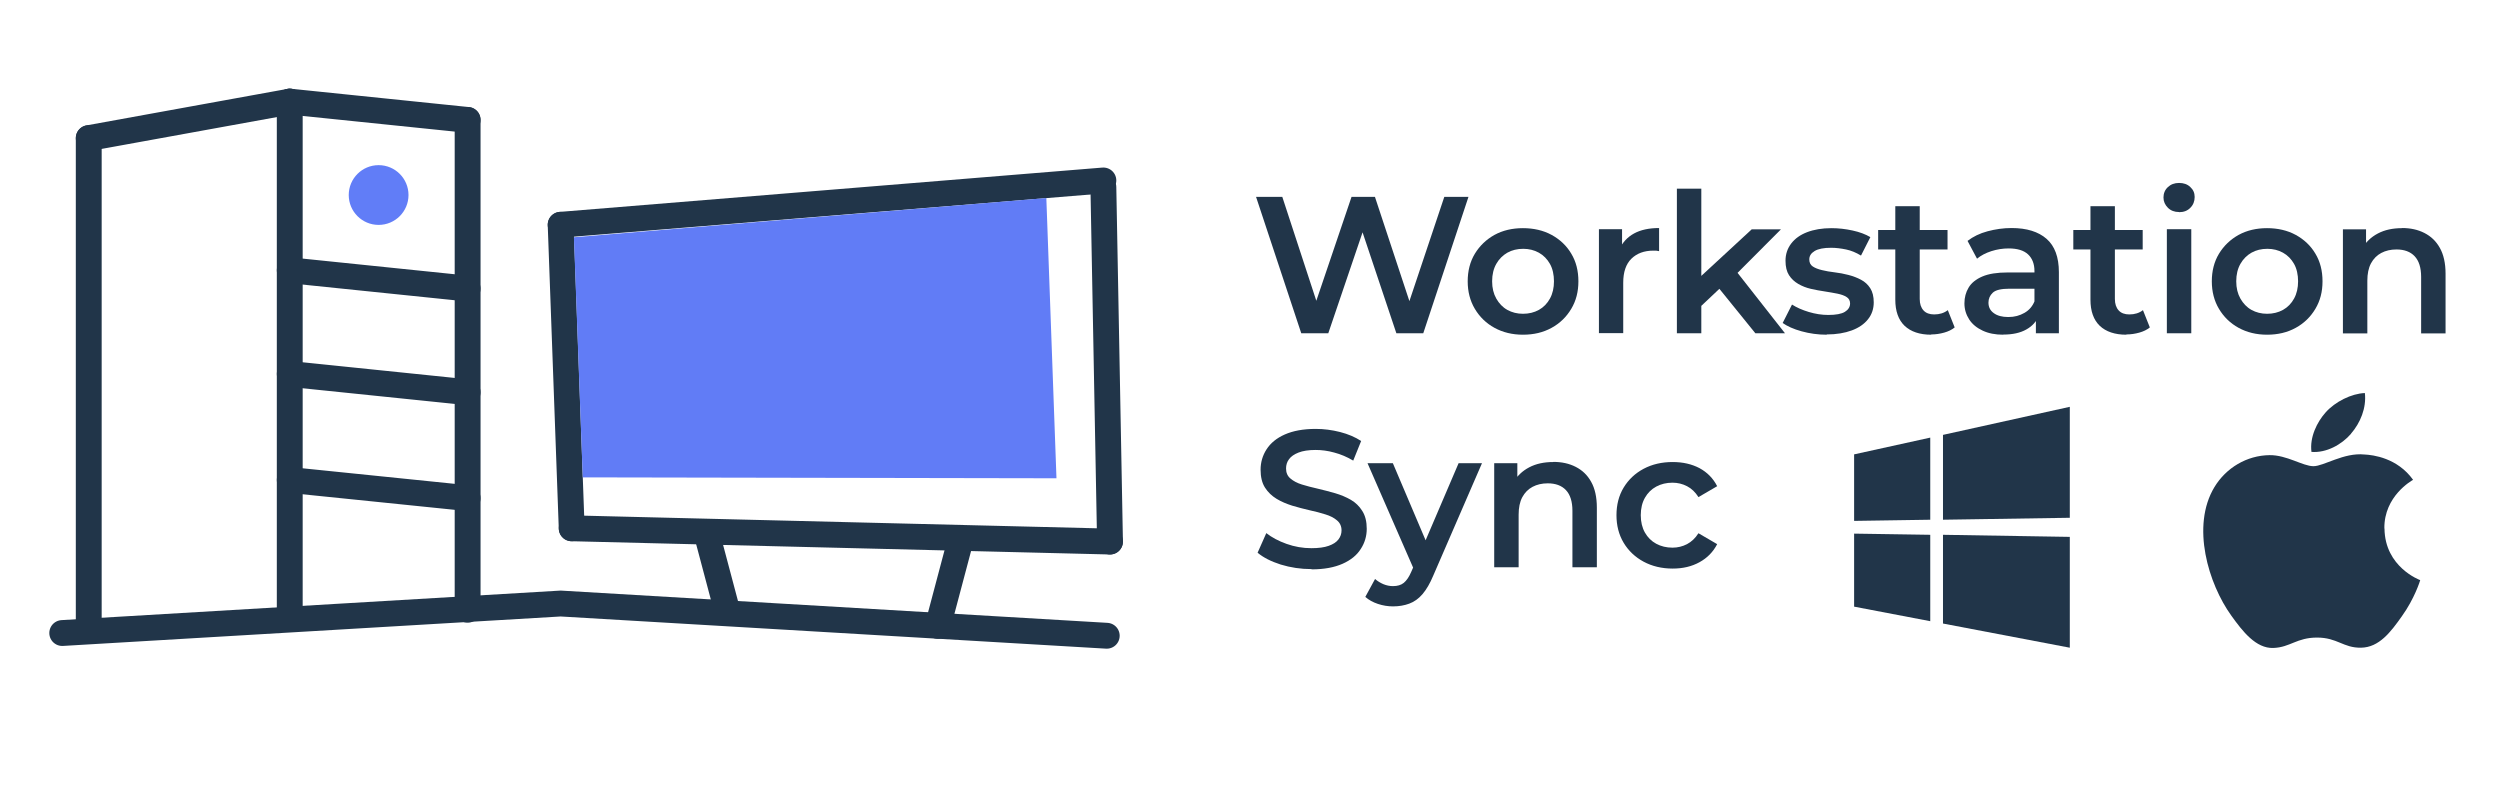 <?xml version="1.0" encoding="UTF-8"?>
<svg id="icons" xmlns="http://www.w3.org/2000/svg" viewBox="0 0 192.41 60.87">
  <defs>
    <style>
      .cls-1 {
        fill: none;
        stroke: #213549;
        stroke-linecap: round;
        stroke-miterlimit: 10;
        stroke-width: 1.99px;
      }

      .cls-2 {
        fill: #617df7;
      }

      .cls-3, .cls-4 {
        fill: #213549;
      }

      .cls-5 {
        fill: #617cf6;
      }

      .cls-4 {
        fill-rule: evenodd;
      }
    </style>
  </defs>
  <g>
    <polyline class="cls-1" points="4.79 48.72 43.15 46.45 85.18 48.93"/>
    <line class="cls-1" x1="6.83" y1="48.27" x2="6.83" y2="10.63"/>
    <line class="cls-1" x1="22.3" y1="7.82" x2="6.83" y2="10.63"/>
    <line class="cls-1" x1="22.3" y1="46.93" x2="22.3" y2="7.82"/>
    <line class="cls-1" x1="35.99" y1="46.93" x2="35.99" y2="9.23"/>
    <line class="cls-1" x1="22.3" y1="7.82" x2="35.99" y2="9.23"/>
    <line class="cls-1" x1="22.3" y1="20.8" x2="35.99" y2="22.21"/>
    <line class="cls-1" x1="22.3" y1="28.78" x2="35.99" y2="30.19"/>
    <line class="cls-1" x1="22.3" y1="36.94" x2="35.99" y2="38.34"/>
    <circle class="cls-2" cx="29.14" cy="15.01" r="2.3"/>
    <line class="cls-1" x1="44" y1="40.66" x2="85.43" y2="41.68"/>
    <line class="cls-1" x1="84.92" y1="14.4" x2="85.43" y2="41.68"/>
    <line class="cls-1" x1="43.15" y1="17.3" x2="84.92" y2="13.89"/>
    <line class="cls-1" x1="44" y1="40.66" x2="43.15" y2="17.3"/>
    <polygon class="cls-5" points="81.31 36.81 44.85 36.74 44.17 18.26 80.53 15.24 81.31 36.81"/>
    <line class="cls-1" x1="55.99" y1="47.09" x2="54.36" y2="40.95"/>
    <line class="cls-1" x1="72.18" y1="48.17" x2="73.83" y2="41.95"/>
  </g>
  <g>
    <path class="cls-3" d="M100.15,25.65l-3.48-10.5h2.02l3.11,9.5h-1l3.22-9.5h1.8l3.14,9.5h-.98l3.18-9.5h1.86l-3.48,10.5h-2.07l-2.87-8.57h.54l-2.91,8.57h-2.08Z"/>
    <path class="cls-3" d="M117.21,25.76c-.82,0-1.55-.18-2.19-.53-.64-.35-1.14-.84-1.51-1.46s-.55-1.33-.55-2.12.18-1.51.55-2.12c.37-.61.88-1.1,1.51-1.45.64-.35,1.37-.52,2.19-.52s1.57.17,2.21.52c.64.35,1.15.83,1.51,1.44.37.61.55,1.32.55,2.13s-.18,1.5-.55,2.12-.87,1.11-1.51,1.46c-.65.36-1.38.53-2.21.53ZM117.21,24.15c.46,0,.87-.1,1.23-.3.36-.2.64-.49.85-.87s.31-.83.31-1.33-.1-.97-.31-1.34-.49-.66-.85-.86c-.36-.2-.76-.3-1.21-.3s-.87.1-1.22.3c-.35.2-.64.49-.85.86s-.32.82-.32,1.34.11.96.32,1.33.49.67.85.87c.36.2.76.3,1.21.3Z"/>
    <path class="cls-3" d="M123.06,25.65v-8.01h1.78v2.21l-.21-.65c.24-.54.62-.95,1.13-1.23.51-.28,1.16-.42,1.93-.42v1.78c-.08-.02-.16-.03-.23-.04-.07,0-.14,0-.21,0-.71,0-1.27.21-1.69.62s-.63,1.03-.63,1.85v3.88h-1.88Z"/>
    <path class="cls-3" d="M129.06,25.65v-11.13h1.88v11.13h-1.88ZM130.59,23.87l.04-2.35,4.19-3.87h2.25l-3.56,3.57-.99.83-1.94,1.83ZM135.1,25.65l-2.93-3.62,1.19-1.5,4.02,5.12h-2.28Z"/>
    <path class="cls-3" d="M140.59,25.76c-.67,0-1.31-.09-1.93-.26s-1.1-.39-1.46-.64l.72-1.42c.36.23.79.42,1.29.57.5.15,1,.23,1.5.23.59,0,1.02-.08,1.28-.24s.4-.38.4-.64c0-.22-.09-.39-.27-.5-.18-.12-.42-.2-.71-.26-.29-.06-.61-.11-.97-.17-.36-.05-.71-.12-1.07-.2-.35-.08-.68-.21-.97-.38s-.53-.39-.71-.67c-.18-.28-.27-.65-.27-1.11,0-.51.15-.95.44-1.33s.7-.67,1.22-.87c.52-.2,1.15-.31,1.87-.31.54,0,1.08.06,1.63.18s1,.29,1.37.51l-.72,1.42c-.38-.23-.76-.39-1.15-.47-.39-.08-.77-.13-1.15-.13-.57,0-.99.08-1.27.25-.28.17-.41.38-.41.65,0,.24.09.42.27.54.18.12.42.21.71.28.29.07.61.13.97.17.36.04.71.11,1.06.2.35.09.67.21.97.37s.53.37.71.65c.18.28.27.64.27,1.09,0,.5-.15.94-.44,1.3-.29.37-.71.66-1.25.86-.54.2-1.18.31-1.93.31Z"/>
    <path class="cls-3" d="M144.55,19.2v-1.5h5.34v1.5h-5.34ZM148.63,25.76c-.88,0-1.56-.23-2.04-.68-.48-.46-.72-1.13-.72-2.02v-7.19h1.88v7.14c0,.38.1.67.29.88s.47.31.82.31c.42,0,.77-.11,1.05-.33l.53,1.33c-.22.18-.49.31-.81.4-.32.09-.65.14-.99.14Z"/>
    <path class="cls-3" d="M154.17,25.76c-.6,0-1.12-.1-1.57-.31-.45-.21-.8-.49-1.04-.86s-.37-.78-.37-1.24.11-.86.32-1.21c.21-.36.57-.65,1.06-.86s1.14-.31,1.95-.31h2.33v1.25h-2.19c-.64,0-1.07.1-1.29.31-.22.21-.33.46-.33.76,0,.34.13.61.41.81.27.2.64.3,1.12.3s.87-.11,1.24-.32.63-.52.79-.93l.32,1.12c-.18.47-.5.83-.97,1.09-.46.26-1.05.39-1.76.39ZM156.69,25.65v-1.62l-.11-.34v-2.83c0-.55-.17-.98-.49-1.28-.33-.31-.83-.46-1.5-.46-.45,0-.89.07-1.33.21-.43.14-.8.33-1.1.58l-.73-1.37c.43-.33.94-.58,1.54-.74s1.21-.25,1.85-.25c1.16,0,2.06.28,2.69.83s.95,1.41.95,2.57v4.7h-1.77Z"/>
    <path class="cls-3" d="M159.57,19.2v-1.5h5.34v1.5h-5.34ZM163.65,25.76c-.88,0-1.56-.23-2.04-.68-.48-.46-.72-1.13-.72-2.02v-7.19h1.88v7.14c0,.38.1.67.29.88s.47.31.82.31c.42,0,.77-.11,1.05-.33l.53,1.33c-.22.18-.49.31-.81.4-.32.09-.65.14-.99.14Z"/>
    <path class="cls-3" d="M167.71,16.32c-.35,0-.64-.11-.86-.33-.22-.22-.34-.48-.34-.79s.11-.59.34-.8c.22-.21.51-.32.86-.32s.64.1.86.31c.23.21.34.46.34.77,0,.33-.11.61-.33.83-.22.23-.51.34-.87.34ZM166.77,25.65v-8.01h1.88v8.01h-1.88Z"/>
    <path class="cls-3" d="M174.48,25.76c-.82,0-1.55-.18-2.19-.53-.64-.35-1.14-.84-1.51-1.46s-.55-1.33-.55-2.12.18-1.51.55-2.12c.37-.61.88-1.1,1.51-1.45.64-.35,1.37-.52,2.19-.52s1.57.17,2.21.52c.64.35,1.15.83,1.51,1.44.37.61.55,1.32.55,2.13s-.18,1.5-.55,2.12-.87,1.11-1.51,1.46c-.65.36-1.38.53-2.21.53ZM174.48,24.15c.46,0,.87-.1,1.23-.3.36-.2.64-.49.85-.87s.31-.83.31-1.33-.1-.97-.31-1.34-.49-.66-.85-.86c-.36-.2-.76-.3-1.21-.3s-.87.1-1.22.3c-.35.2-.64.49-.85.86s-.32.82-.32,1.34.11.96.32,1.33.49.67.85.87c.36.2.76.3,1.21.3Z"/>
    <path class="cls-3" d="M184.87,17.55c.64,0,1.21.12,1.72.38s.9.63,1.19,1.15c.29.51.44,1.18.44,1.99v4.59h-1.88v-4.35c0-.71-.17-1.24-.5-1.59-.33-.35-.8-.52-1.4-.52-.44,0-.83.09-1.17.27-.34.18-.6.45-.79.8-.19.36-.28.8-.28,1.34v4.05h-1.88v-8.01h1.78v2.16l-.31-.66c.28-.51.69-.9,1.22-1.18.53-.28,1.15-.41,1.85-.41Z"/>
    <path class="cls-3" d="M100.93,43.8c-.82,0-1.61-.12-2.36-.35-.75-.24-1.34-.54-1.78-.91l.67-1.51c.42.33.94.61,1.56.83s1.25.33,1.91.33c.55,0,1-.06,1.33-.18.34-.12.59-.28.75-.49s.24-.44.24-.7c0-.32-.12-.58-.35-.77-.23-.2-.53-.35-.89-.46-.37-.12-.77-.22-1.22-.32-.44-.1-.89-.22-1.33-.35-.44-.14-.85-.31-1.21-.53s-.66-.5-.89-.86c-.23-.36-.34-.82-.34-1.38s.15-1.09.46-1.57c.31-.48.77-.86,1.4-1.14s1.42-.43,2.38-.43c.63,0,1.25.08,1.88.24.62.16,1.16.39,1.62.69l-.61,1.51c-.47-.28-.96-.49-1.46-.62-.5-.14-.98-.2-1.44-.2-.54,0-.98.07-1.31.2s-.58.3-.73.51c-.16.21-.23.45-.23.72,0,.32.11.58.34.77.22.19.52.35.88.46s.77.22,1.22.32c.45.11.9.22,1.34.35.44.13.85.3,1.21.51s.66.5.88.86c.23.36.34.82.34,1.37s-.15,1.08-.46,1.55c-.3.48-.77.86-1.4,1.14s-1.42.43-2.38.43Z"/>
    <path class="cls-3" d="M107.22,46.67c-.39,0-.78-.06-1.17-.19-.39-.13-.71-.31-.97-.54l.75-1.38c.19.17.41.3.64.4.24.1.49.15.74.15.34,0,.62-.08.83-.25s.41-.46.58-.86l.46-1.05.15-.22,3.03-7.08h1.8l-3.75,8.65c-.25.6-.53,1.08-.83,1.43-.3.35-.64.59-1.02.73-.38.14-.79.21-1.24.21ZM108.87,43.94l-3.62-8.29h1.95l2.94,6.92-1.28,1.38Z"/>
    <path class="cls-3" d="M119.55,35.55c.64,0,1.21.12,1.72.38s.9.63,1.19,1.15c.29.51.44,1.18.44,1.99v4.59h-1.88v-4.35c0-.71-.17-1.24-.5-1.59-.33-.35-.8-.52-1.4-.52-.44,0-.83.09-1.17.27-.34.18-.6.45-.79.8-.19.36-.28.8-.28,1.34v4.05h-1.88v-8.01h1.78v2.16l-.31-.66c.28-.51.69-.9,1.22-1.18.53-.28,1.15-.41,1.85-.41Z"/>
    <path class="cls-3" d="M128.74,43.76c-.84,0-1.59-.18-2.24-.53-.65-.35-1.17-.84-1.54-1.46s-.55-1.33-.55-2.12.18-1.51.55-2.12c.37-.61.88-1.1,1.54-1.45.66-.35,1.4-.52,2.24-.52.78,0,1.47.16,2.06.47.59.32,1.05.78,1.36,1.39l-1.44.84c-.24-.38-.53-.66-.88-.84-.35-.18-.72-.27-1.12-.27-.46,0-.88.1-1.25.3-.37.2-.66.49-.87.86s-.32.82-.32,1.34.11.97.32,1.34.5.66.87.86c.37.2.79.3,1.25.3.4,0,.77-.09,1.12-.27.34-.18.64-.46.88-.84l1.44.84c-.31.6-.76,1.06-1.36,1.39-.6.33-1.28.49-2.06.49Z"/>
  </g>
  <g id="Page-1">
    <g id="Dribbble-Light-Preview">
      <g id="icons-2" data-name="icons">
        <path id="apple-_173_" data-name="apple-[#173]" class="cls-4" d="M180.94,33.38c.72-.83,1.2-1.98,1.07-3.13-1.03.04-2.28.66-3.02,1.49-.66.74-1.24,1.91-1.09,3.04,1.15.09,2.32-.56,3.04-1.39M183.52,40.68c.03,2.97,2.72,3.96,2.75,3.97-.02.07-.43,1.41-1.42,2.79-.85,1.2-1.74,2.39-3.14,2.41-1.37.02-1.81-.78-3.38-.78s-2.06.75-3.36.8c-1.35.05-2.38-1.29-3.24-2.49-1.76-2.44-3.11-6.89-1.3-9.89.9-1.49,2.5-2.44,4.24-2.46,1.32-.02,2.57.85,3.38.85s2.33-1.06,3.92-.9c.67.03,2.54.26,3.75,1.95-.1.06-2.24,1.25-2.21,3.74"/>
      </g>
    </g>
  </g>
  <path class="cls-3" d="M142.7,40.09v-5.12l5.86-1.29v6.32l-5.86.09M159.3,31.31v8.54l-9.76.15v-6.53l9.76-2.16M142.7,41.07l5.86.09v6.65l-5.86-1.12v-5.61M159.3,41.31v8.54l-9.76-1.86v-6.83l9.76.16Z"/>
</svg>